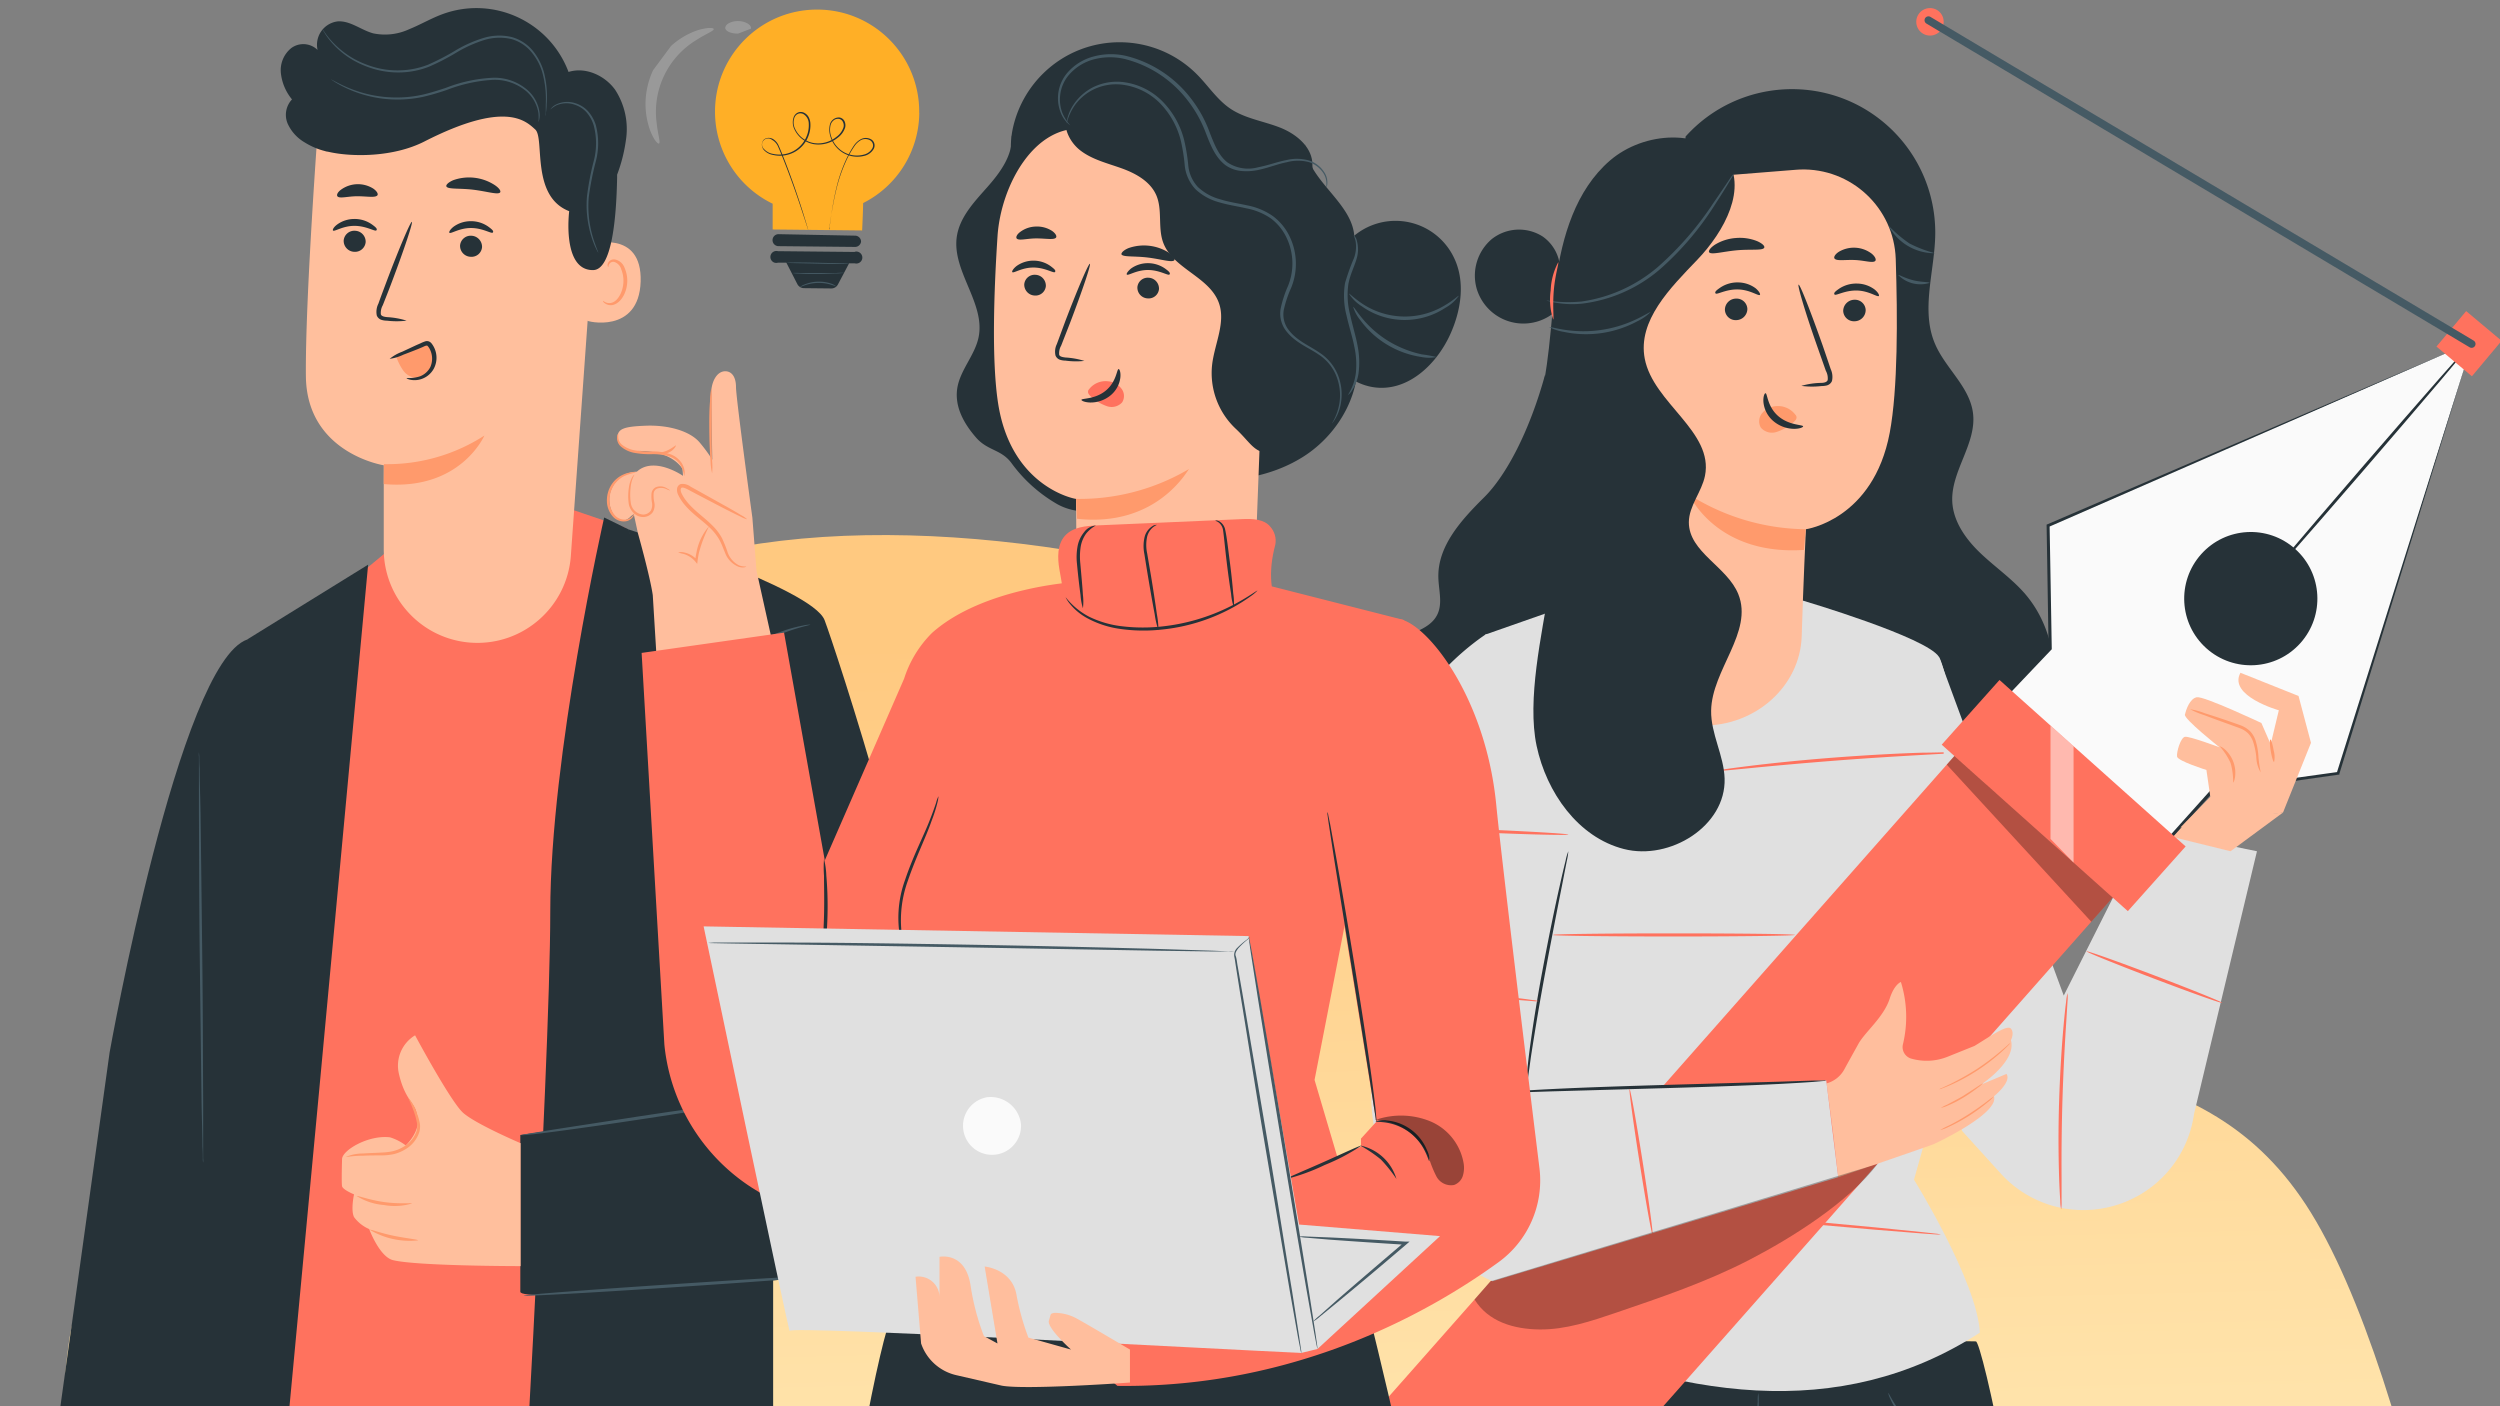 <svg width="320" height="180" fill="none" xmlns="http://www.w3.org/2000/svg"><rect width="100%" height="100%" fill="#808080" stroke="none"/><g clip-path="url(#a)"><path fill-rule="evenodd" clip-rule="evenodd" d="M320.685 240.417c-3.89 23.6-8.24 34.363-26.288 52.436-18.267 18.298-56.083 26.072-90.977 20.09-33.934-5.817-53.079-36.066-84.269-50.129-27.7-12.488-64.641-8.844-86.366-26.8-21.938-18.133-26.961-43.437-23.941-64.37 2.787-19.308 27.873-28.989 39.76-45.194 12.53-17.085 8.562-42.985 31.862-52.455 23.597-9.594 58.268-5.625 87.28 4.023 26.987 8.97 39.426 32.416 63.359 46.053 26.964 15.367 49.766 8.314 64.071 30.165 14.006 21.398 25.329 82.313 21.856 103.381l3.653-17.2Z" fill="url(#b)"/><g clip-path="url(#c)"><path d="M92.56 181.372c0 3.951 2.3 79.668 2.3 79.668l-32.2-.169-5.627-33.647-1.488 33.647H24.602l3.359-83.104 64.6 3.605Z" fill="#455A64"/><path d="m25.689 206.136-33.208 5.697 12.206-9.926 9.342-67.185s8.886-49.864 17.633-52.871l-.682 77.328c-11.845 5.653 2.015 57.866-5.291 46.957Z" fill="#263238"/><path d="M80.017 67.543 73.5 65.326 49.136 70.92l-2.163 1.795-12.895 119.459c5.535 5.715 23 6.851 32.913 5.163L80.017 67.543Z" fill="#FF725E"/><path d="m80.47 67.773-3.136-1.534s-6.9 30.41-6.9 50.501c0 20.092-4.34 92.909-4.34 92.909l32.868-.852v-80.481L80.47 67.773ZM34.078 210.822l-12.458-3.644 4.347-58.878-.82-42.684 6.517-23.781 15.456-9.559S34.93 203.734 34.079 210.822Z" fill="#263238"/><path d="M60.053 82.242c-6.21-.553-10.956-5.77-10.933-12.006V59.557s-9.867-1.534-9.966-11.407c-.1-9.873 1.594-32.52 1.594-32.52a34.25 34.25 0 0 1 34.432 4.327l1.464 1.128L73.07 71.14c-.475 6.613-6.218 11.591-12.826 11.116-.062 0-.13-.008-.192-.016Z" fill="#FFBF9D"/><path d="M49.143 59.411A22.921 22.921 0 0 0 62 55.752s-3.066 7.096-12.88 6.206l.023-2.547Z" fill="#FF9A6C"/><path d="M75.448 31.303c.168-.069 6.77-2.002 6.555 4.741-.215 6.744-6.939 5.14-6.946 4.949-.008-.192.39-9.69.39-9.69Z" fill="#FFBF9D"/><path d="M77.18 38.499s.116.084.307.184c.276.13.59.146.882.046.72-.238 1.357-1.35 1.426-2.562a3.892 3.892 0 0 0-.276-1.696 1.358 1.358 0 0 0-.851-.928.584.584 0 0 0-.705.3c-.1.183-.062.321-.092.33-.031.007-.146-.116-.085-.392a.752.752 0 0 1 .284-.414.854.854 0 0 1 .652-.154c.56.115 1.027.514 1.219 1.059.26.598.383 1.243.345 1.895-.085 1.358-.82 2.608-1.81 2.861a1.263 1.263 0 0 1-1.065-.215c-.23-.145-.23-.299-.23-.314Z" fill="#FF9A6C"/><path d="M43.991 30.812a1.403 1.403 0 0 0 1.357 1.42 1.367 1.367 0 0 0 1.457-1.251v-.023a1.403 1.403 0 0 0-1.357-1.42 1.367 1.367 0 0 0-1.457 1.251v.023Z" fill="#263238"/><path d="M42.627 29.508c.176.184 1.242-.606 2.76-.598 1.518.007 2.622.767 2.79.575.17-.192-.1-.414-.582-.767a3.842 3.842 0 0 0-2.239-.69c-.79 0-1.556.245-2.193.705-.483.36-.62.69-.536.775ZM58.888 31.449a1.403 1.403 0 0 0 1.357 1.42 1.35 1.35 0 0 0 1.457-1.236v-.03a1.42 1.42 0 0 0-1.358-1.428 1.367 1.367 0 0 0-1.456 1.25v.024ZM57.523 29.792c.177.184 1.242-.606 2.76-.606 1.518 0 2.623.767 2.791.583.169-.184-.1-.414-.582-.767a3.841 3.841 0 0 0-2.24-.69c-.789 0-1.556.245-2.192.705-.46.361-.62.69-.537.775ZM52.027 41.038a9.938 9.938 0 0 0-2.461-.444c-.391-.039-.767-.116-.82-.384-.031-.399.053-.798.252-1.143.368-.936.767-1.926 1.15-2.954 1.587-4.196 2.737-7.671 2.569-7.71-.169-.038-1.595 3.292-3.182 7.488-.383 1.036-.767 2.025-1.096 2.969a2.314 2.314 0 0 0-.207 1.534.966.966 0 0 0 .636.56c.215.062.437.092.66.092.827.1 1.67.1 2.499 0v-.008ZM57.132 23.847c.146.414 1.664.222 3.443.437 1.778.215 3.212.698 3.45.33.107-.184-.146-.568-.767-.967a6.027 6.027 0 0 0-5.244-.583c-.62.269-.943.591-.882.783ZM43.186 25.12c.26.345 1.311 0 2.56 0 1.25 0 2.3.23 2.57-.13.107-.17-.062-.514-.53-.844a3.69 3.69 0 0 0-4.132.13c-.445.322-.59.675-.468.844Z" fill="#263238"/><path d="M35.957 9.402a3.632 3.632 0 0 1 1.342-3.26 2.604 2.604 0 0 1 3.35.252 3.014 3.014 0 0 1 2.277-3.605c.1-.023.207-.039.307-.054 1.61-.1 2.982 1.112 4.539 1.534a7.36 7.36 0 0 0 4.6-.529c1.464-.59 2.829-1.404 4.3-1.94 6.487-2.364 13.67.943 16.1 7.41 2.155-.675 4.6.422 5.942 2.247a9.193 9.193 0 0 1 1.404 6.475c-.207 1.511-.583 3-1.127 4.427v.375c-.1 5.432-.713 11.8-3.067 11.837-4.033.062-3.067-7.54-3.067-7.54-4.953-1.91-3.105-9.329-4.347-10.457-1.242-1.127-3.833-3.743-14.183 1.535-4.025 2.055-9.377 1.994-12.267 1.327l-.26-.046h-.062l-.084-.039a9.061 9.061 0 0 1-2.66-1.127 5.295 5.295 0 0 1-2.186-2.432 2.881 2.881 0 0 1 .568-3.069 6.337 6.337 0 0 1-1.419-3.321Z" fill="#263238"/><path d="M50.738 45.703a7.31 7.31 0 0 0 .874 1.726 2.3 2.3 0 0 0 1.633.944c.705 0 1.357-.361 1.733-.952a3.25 3.25 0 0 0 .483-1.971c0-.63-.315-1.373-.928-1.442a1.558 1.558 0 0 0-.767.168l-3.258 1.32" fill="#FF9A6C"/><path d="M52.034 48.38c.59.038 1.18-.03 1.74-.215a2.485 2.485 0 0 0 1.311-1.189 2.647 2.647 0 0 0 0-2.133 2.158 2.158 0 0 0-.283-.483c-.13-.138-.1-.13-.246-.115-.145.015-.345.138-.52.207l-.53.223c-.698.276-1.326.521-1.863.72a5.99 5.99 0 0 1-1.77.538 5.673 5.673 0 0 1 1.61-.913l1.808-.844.53-.23c.191-.1.39-.176.59-.246a.744.744 0 0 1 .483 0 .86.86 0 0 1 .36.277c.713.928.82 2.186.268 3.222a2.83 2.83 0 0 1-1.656 1.342 2.718 2.718 0 0 1-1.403.054c-.29-.07-.437-.184-.429-.215Z" fill="#263238"/><path d="M68.916 15.661a6.23 6.23 0 0 0 0-1.196 4.664 4.664 0 0 0-1.533-2.77 6.28 6.28 0 0 0-4.44-1.465c-1.977.13-3.917.568-5.765 1.289-.981.337-1.978.629-2.982.867a15.494 15.494 0 0 1-10.81-1.58 9.73 9.73 0 0 1-.767-.469 1.22 1.22 0 0 1-.253-.191s.376.214 1.066.56c.981.498 2.009.897 3.067 1.196 1.556.43 3.174.622 4.791.568.95-.03 1.902-.153 2.83-.36.973-.223 1.954-.538 2.959-.867a18.945 18.945 0 0 1 5.857-1.282 6.397 6.397 0 0 1 4.6 1.58 4.638 4.638 0 0 1 1.533 2.916c.046.406-.007.82-.153 1.204ZM76.582 32.34a.948.948 0 0 1-.13-.208 8.292 8.292 0 0 1-.307-.63c-.337-.79-.59-1.61-.766-2.454a13.424 13.424 0 0 1-.253-3.836c.184-1.55.475-3.091.874-4.602a8.909 8.909 0 0 0 0-4.534 4.498 4.498 0 0 0-.943-1.719 3.438 3.438 0 0 0-1.419-.928 3.212 3.212 0 0 0-2.43.061c-.276.146-.529.33-.767.53.177-.269.422-.484.706-.63a3.285 3.285 0 0 1 2.553-.16 3.632 3.632 0 0 1 1.533.966c.468.522.82 1.136 1.027 1.803a9.104 9.104 0 0 1 0 4.672 38.169 38.169 0 0 0-.897 4.549 13.684 13.684 0 0 0 .192 3.751c.153.837.391 1.657.69 2.448.215.606.36.905.337.92Z" fill="#455A64"/><path d="M69.86 14.863a1.74 1.74 0 0 1 0-.399v-1.127a12.968 12.968 0 0 0-.453-4.097 7.163 7.163 0 0 0-1.319-2.493 5.081 5.081 0 0 0-2.645-1.75 6.716 6.716 0 0 0-3.527.147 16.614 16.614 0 0 0-3.526 1.603 29.053 29.053 0 0 1-3.504 1.803c-1.15.445-2.369.69-3.603.72-1.12.032-2.231-.106-3.305-.406a12.532 12.532 0 0 1-2.675-1.104 10.882 10.882 0 0 1-3.174-2.708 7.235 7.235 0 0 1-.644-.936 1.89 1.89 0 0 1-.192-.345c.092.092.169.199.238.314.207.315.437.614.682.898a11.476 11.476 0 0 0 3.19 2.6c.835.445 1.724.798 2.637 1.051 1.058.284 2.146.407 3.235.368a10.582 10.582 0 0 0 3.511-.72 30.702 30.702 0 0 0 3.458-1.788 16.292 16.292 0 0 1 3.596-1.619 6.865 6.865 0 0 1 3.672-.13 5.346 5.346 0 0 1 2.768 1.849 7.67 7.67 0 0 1 1.326 2.585 12.51 12.51 0 0 1 .368 4.165c0 .491-.069.867-.092 1.128.015.13 0 .261-.023.391Z" fill="#455A64"/><path d="M80.47 67.773s23.544 7.526 25.077 11.607c1.173 3.069 13.532 40.168 16.193 64.356 1.027 9.75-6.042 18.496-15.786 19.524-.108.007-.207.023-.315.03-15.923 1.466-39.038 3.368-39.038 2.056v-20.06l29.984-4.381-11.094-32.626-5.021-40.506Z" fill="#263238"/><path d="M50.293 161.296c3.067.767 16.345.767 16.345.767v-15.734s-5.78-2.462-7.375-3.905c-1.594-1.442-6.133-9.903-6.133-9.903a4.53 4.53 0 0 0-2.086 4.848c.767 3.46 2.178 3.882 2.3 5.255 0 0 .123.36.123.376.314 1.918-1.533 3.613-1.533 3.613a6.469 6.469 0 0 0-2.017-1.036c-2.79-.33-6.133 1.673-6.133 2.793 0 0-.092 3.015 0 3.467.092.453 1.533 1.043 1.533 1.043s-.444 2.01 0 2.908a4.746 4.746 0 0 0 1.94 1.534s1.303 3.529 3.036 3.974Z" fill="#FFBF9D"/><path d="M53.513 158.765a9.904 9.904 0 0 1-6.179-1.35c.046-.108 1.365.421 3.067.767 1.702.345 3.112.468 3.112.583ZM52.732 154.046a7.742 7.742 0 0 1-3.627.192 7.615 7.615 0 0 1-3.442-1.143c.046-.108 1.533.491 3.496.767s3.558.084 3.573.184ZM52.272 140.514a5.777 5.777 0 0 1 1.066 1.925c.145.353.26.721.345 1.09.115.437.115.905 0 1.342a4.008 4.008 0 0 1-1.902 2.301 5.01 5.01 0 0 1-1.464.576 8.31 8.31 0 0 1-1.441.146c-.905 0-1.718 0-2.392.038-1.357 0-2.17.199-2.193.146a5.446 5.446 0 0 1 2.177-.43c.683-.054 1.534-.069 2.392-.123a8.24 8.24 0 0 0 1.373-.161 4.748 4.748 0 0 0 1.35-.537 3.724 3.724 0 0 0 1.747-2.086c.1-.384.1-.798 0-1.182a8.158 8.158 0 0 0-.276-1.051c-.406-1.227-.836-1.964-.782-1.994Z" fill="#FF9A6C"/><path d="M96.953 140.813c-.383.116-.782.2-1.18.254l-3.236.552a809.218 809.218 0 0 1-10.733 1.688 595.906 595.906 0 0 1-10.734 1.534c-2.752.361-4.462.545-4.462.437l1.181-.199 3.243-.522 10.734-1.657c4.185-.629 7.973-1.189 10.733-1.534l3.25-.43a6.402 6.402 0 0 1 1.204-.123Z" fill="#455A64"/><path d="M109.672 137.837c-.782.061-1.579.061-2.361 0a228.166 228.166 0 0 1-5.681-.33 11.091 11.091 0 0 0-3.067.038 3.08 3.08 0 0 0-1.993 1.266 2.174 2.174 0 0 0-.284 1.573c.092.376.238.56.207.583-.03.023-.207-.138-.352-.545a2.235 2.235 0 0 1 .184-1.757 3.31 3.31 0 0 1 2.154-1.48 10.757 10.757 0 0 1 3.174-.077c2.223.153 4.224.314 5.673.445.79.031 1.572.123 2.346.284Z" fill="#455A64"/><path d="M104.781 143.337a23.325 23.325 0 0 1-4.27-1.051 24.227 24.227 0 0 1-4.155-1.442 24.84 24.84 0 0 1 4.27 1.058c1.426.361 2.813.837 4.155 1.435ZM86.166 104.082c.1 0 2.514 7.595 5.366 17.038 2.853 9.444 5.122 17.123 5.014 17.154-.107.03-2.522-7.595-5.366-17.039-2.845-9.443-5.122-17.115-5.014-17.153ZM103.723 79.948c0 .077-1.38.284-3.473 1.097a20.701 20.701 0 0 0-11.968 12.052c-.766 2.102-.989 3.498-1.065 3.483 0-.33.038-.652.115-.974.16-.883.39-1.757.69-2.601a19.813 19.813 0 0 1 12.159-12.228c.844-.3 1.71-.537 2.592-.706.314-.077.628-.115.95-.123ZM25.462 96.311c.023.177.038.361.046.537 0 .392 0 .898.046 1.535 0 1.373.069 3.283.115 5.623.06 4.795.138 11.338.222 18.565.084 7.226.084 13.808.115 18.557v7.157c.023.177.023.353 0 .53a2.072 2.072 0 0 1-.046-.53c0-.391 0-.897-.046-1.534 0-1.381-.07-3.291-.115-5.631-.061-4.787-.138-11.33-.23-18.557-.092-7.226-.077-13.77-.107-18.565v-7.157a2.039 2.039 0 0 1 0-.53ZM105.678 163.29c0 .108-8.64.767-19.312 1.473-10.672.706-19.32 1.189-19.328 1.074-.008-.115 8.633-.767 19.305-1.473 10.672-.705 19.328-1.212 19.335-1.074Z" fill="#455A64"/><path d="M252.904 171.697c.767-.161 7.023 28.507 6.202 39.654-.82 11.146-6.202 49.902-6.202 49.902h-25.791l-4.654-54.843.882 54.843H188.68s-8.027-37.689-6.593-49.097c1.433-11.407 9.054-41.426 9.054-41.426l61.763.967Z" fill="#263238"/><path d="M225.059 178.303c.053.353.069.713.053 1.066v2.923c-.053 2.47-.214 5.876-.529 9.628-.314 3.751-.766 7.134-1.096 9.573a83.32 83.32 0 0 1-.46 2.885 6.306 6.306 0 0 1-.23 1.051 5.01 5.01 0 0 1 .077-1.074c.084-.767.199-1.734.337-2.9.284-2.447.659-5.83.974-9.574.314-3.743.521-7.142.644-9.597.069-1.174.115-2.155.161-2.915-.016-.36.007-.713.069-1.066ZM256.745 185.429a2.103 2.103 0 0 1-.675.253c-.636.184-1.28.3-1.939.361a12.188 12.188 0 0 1-11.263-5.37 10.537 10.537 0 0 1-.943-1.695 2.242 2.242 0 0 1-.23-.691c.069 0 .445.928 1.411 2.248a12.637 12.637 0 0 0 11.009 5.224c1.61-.084 2.615-.407 2.63-.33Z" fill="#455A64"/><path d="M197.772 47.957c-1.955 7.12-4.914 12.834-7.797 15.696-2.883 2.861-5.973 6.214-5.865 10.28.038 1.595.567 3.29-.131 4.725-.904 1.864-3.312 2.302-5.121 3.284a8.6 8.6 0 0 0-4.056 7.748 12.43 12.43 0 0 0 3.834 8.139c2.246 2.263 5.803 3.836 8.594 2.301 1.679-.935 2.637-2.754 3.488-4.48a324.704 324.704 0 0 0 11.93-27.402M215.758 17.471c6.785-7.526 18.377-8.124 25.898-1.335a18.381 18.381 0 0 1 6.057 13.809c-.054 4.764-1.917 9.766 0 14.138 1.326 3.069 4.408 5.44 4.83 8.792.498 3.882-2.821 7.403-2.653 11.307.115 2.555 1.718 4.81 3.558 6.575 1.84 1.764 3.979 3.237 5.665 5.147 4.685 5.332 4.984 13.755 1.442 19.9-3.542 6.145-10.389 10.011-17.434 10.847-7.046.837-14.23-1.104-20.494-4.464-4.063-2.202-7.881-5.117-10.296-9.06-2.415-3.943-3.243-9.053-1.334-13.264" fill="#263238"/><path d="M230.747 76.871s15.901 4.703 17.45 7.22c1.548 2.515 6.547 32.073 6.547 32.073L244.992 151s8.073 13.003 8.433 19.578c-18.047 11.653-38.41 8.392-59.731-.944l-1.533-34.038-2.024-54.375 13.125-4.603 27.485.253Z" fill="#E0E0E0"/><path d="M248.425 158.011a3.534 3.534 0 0 1-.582 0l-1.672-.115-6.133-.491-20.232-1.764-20.233-1.887-6.133-.614-1.664-.192a3.717 3.717 0 0 1-.575-.092c.192-.015.391-.015.583 0l1.671.108 6.134.491 20.24 1.772 20.232 1.879 6.133.622 1.664.184a4.6 4.6 0 0 1 .567.099ZM229.765 119.67c0 .108-6.984.2-15.602.2-8.617 0-15.601-.092-15.601-.2 0-.107 6.984-.199 15.601-.199 8.618 0 15.602.084 15.602.199ZM250.764 96.31c-.406.078-.82.116-1.234.124l-3.381.191c-2.86.162-6.801.392-11.148.73-4.347.337-8.28.697-11.124.981l-3.373.322a6.74 6.74 0 0 1-1.242.07 7.318 7.318 0 0 1 1.226-.223c.767-.123 1.94-.276 3.358-.453 2.837-.353 6.77-.767 11.125-1.097 4.354-.33 8.303-.53 11.163-.614 1.433 0 2.591-.06 3.388-.06a7.472 7.472 0 0 1 1.242.03Z" fill="#FF725E"/><path d="m248.196 84.113 15.962 43.321 10.734-21.342 13.999 2.869-8.058 33.639a14.266 14.266 0 0 1-11.308 11.998 14.248 14.248 0 0 1-13.409-4.365l-4.991-5.5-2.929-60.62Z" fill="#E0E0E0"/><path d="M263.828 154.805a5.245 5.245 0 0 1-.115-1.089 84.148 84.148 0 0 1-.145-2.969 152.74 152.74 0 0 1 0-9.812c.122-3.835.352-7.295.582-9.788.115-1.251.223-2.264.315-2.962.03-.36.084-.721.176-1.074.038.361.038.729 0 1.09-.046.767-.107 1.772-.184 2.961a290.797 290.797 0 0 0-.468 9.789 273.716 273.716 0 0 0-.107 9.788v2.977c.015.36 0 .729-.054 1.089ZM284.452 128.369c-.038.107-3.964-1.289-8.763-3.115-4.8-1.825-8.664-3.39-8.625-3.49.038-.1 3.963 1.289 8.763 3.114 4.799 1.826 8.663 3.391 8.625 3.491Z" fill="#FF725E"/><path d="m292.226 104.005-6.717 4.956-7.459-1.834 1.794-1.979 12.382-1.143Z" fill="#FFBE9D"/><path d="m316.507 43.715-54.341 23.559.268 15.757-6.149 6.444 20.762 18.565 6.064-6.789 16.154-2.264 17.242-55.272Z" fill="#FAFAFA"/><path d="M316.507 43.715c-.476 1.534-7.031 22.792-17.066 55.326v.115h-.115l-16.154 2.302.115-.062-6.095 6.774-.131.154-.145-.138-10.603-9.475-10.159-9.09-.153-.138.138-.146 6.133-6.444-.053.138c-.085-5.455-.169-10.74-.253-15.757v-.123l.115-.046 54.433-23.39-54.272 23.728.107-.177c.092 5.04.184 10.31.276 15.757v.085l-.054.053-6.133 6.452v-.284l10.166 9.083 10.588 9.482h-.284l6.072-6.782.046-.053h.069l16.162-2.248-.154.123a80818.176 80818.176 0 0 1 17.404-55.22Z" fill="#263238"/><path d="M294.457 82.31c-3.135 3.513-8.525 3.813-12.037.675-3.511-3.138-3.81-8.53-.674-12.044 3.136-3.514 8.525-3.813 12.037-.675 3.511 3.137 3.81 8.53.674 12.044Z" fill="#263238"/><path d="M316.507 43.715c.084.07-6.21 7.495-14.053 16.586-7.844 9.09-14.268 16.394-14.353 16.325-.084-.07 6.21-7.495 14.054-16.586 7.843-9.09 14.267-16.394 14.352-16.325Z" fill="#263238"/><path d="M149.158 231.58c-5.574-4.978-6.08-13.532-1.127-19.132L250.159 96.77l20.255 18.12-102.09 115.563c-4.983 5.6-13.562 6.106-19.166 1.127ZM255.937 87.036l-7.398 8.282 23.825 21.308 7.398-8.282-23.825-21.308ZM315.668 39.82l-3.801 4.54 4.537 3.803 3.801-4.54-4.537-3.803ZM248.39 3.922a1.76 1.76 0 0 1-2.477.222 1.763 1.763 0 0 1-.222-2.477 1.76 1.76 0 0 1 2.476-.223 1.76 1.76 0 0 1 .215 2.47l.008.008Z" fill="#FF725E"/><path d="m246.84 2.59 69.528 41.434" stroke="#455A64" stroke-linecap="round"/><path opacity=".3" d="m250.159 96.77 20.256 18.12-2.73 3.092-18.499-20.107.973-1.105Z" fill="#000"/><path opacity=".5" d="M262.464 92.88v14.5l2.952 3.03V95.512l-2.952-2.631Z" fill="#fff"/><path d="m286.775 86.115 7.437 2.97 1.594 5.998-3.58 8.922-13.141 1.918 3.834-3.936-.499-3.429s-3.664-1.15-3.756-1.71c-.092-.56.452-2.448 1.019-2.54.568-.092 4.409 1.343 4.409 1.343s-4.554-3.606-4.424-4.181c.13-.576.613-2.064 1.533-2.225.92-.16 8.257 3.299 8.257 3.299l1.189 2.723 1.042-4.35s-6.524-1.833-4.914-4.802Z" fill="#FFBE9D"/><path d="M285.84 100.169c.046 0 .184-.253.253-.767.077-.637 0-1.281-.222-1.88a4.121 4.121 0 0 0-1.051-1.572c-.368-.322-.651-.437-.674-.399a8.662 8.662 0 0 1 1.364 2.102c.238.82.345 1.665.33 2.516ZM289.374 98.873a16.755 16.755 0 0 1-.291-1.949 8.65 8.65 0 0 0-.376-2.163 3.199 3.199 0 0 0-.682-1.15 3.572 3.572 0 0 0-1.219-.768 111.731 111.731 0 0 0-4.554-1.534 9.352 9.352 0 0 0-1.917-.53c.583.315 1.196.568 1.832.767 1.143.445 2.753 1.013 4.493 1.65.406.146.774.368 1.089.667.276.292.49.637.628 1.013.223.675.368 1.365.43 2.071.023.683.222 1.343.567 1.926ZM291.084 97.53c.1-.49.084-.997-.054-1.472-.13-.768-.322-1.42-.421-1.404-.1.015-.085.675.046 1.472.13.798.337 1.458.429 1.404Z" fill="#FF9A6C"/><path d="M235.294 150.686s11.922-4.097 12.205-4.227c.284-.13 8.434-3.928 7.728-6.137 0 0 2.3-1.834 1.603-2.862l-3.266 1.374s4.6-3 3.833-5.693c0 0 .483-.913 0-1.48-.483-.568-2.883 1.143-4.661 2.217l-3.435 1.381a7.187 7.187 0 0 1-4.707.23 1.536 1.536 0 0 1-1.035-1.749 15.028 15.028 0 0 0-.246-8.048s-.851.3-1.433 2.141c-.767 2.355-3.067 4.173-3.972 5.723-.49.889-1.28 2.301-1.855 3.36a3.675 3.675 0 0 1-2.254 1.756l.82 6.214.675 5.8Z" fill="#FFBE9D"/><path d="M248.22 139.432a1.56 1.56 0 0 0 .414-.13c.26-.093.636-.246 1.088-.445a24.8 24.8 0 0 0 3.404-1.857 25.432 25.432 0 0 0 3.067-2.355c.368-.338.659-.614.851-.813.107-.1.199-.215.284-.33a1.648 1.648 0 0 0-.338.268l-.889.768a32.1 32.1 0 0 1-3.067 2.301 35.384 35.384 0 0 1-3.358 1.895l-1.058.499a1.499 1.499 0 0 0-.398.199ZM248.426 141.81c.306-.062.598-.161.881-.292.69-.284 1.35-.629 1.986-1.012a20.068 20.068 0 0 0 1.832-1.258c.261-.177.499-.376.706-.606 0-.047-1.166.767-2.645 1.695-.767.445-1.426.767-1.94 1.051-.284.115-.56.261-.82.422ZM248.327 144.664a6.65 6.65 0 0 0 1.12-.43 22.645 22.645 0 0 0 4.891-3.076c.322-.238.621-.514.889-.813a8.63 8.63 0 0 0-.973.698 35.196 35.196 0 0 1-2.369 1.642c-.805.513-1.641.989-2.5 1.419a7.687 7.687 0 0 0-1.058.56Z" fill="#FF9A6C"/><path d="m235.292 150.685-44.252 13.318a26.433 26.433 0 0 1-15.418-26.421c1.396-15.649 3.236-36.232 3.78-41.425.905-8.615 10.779-14.96 10.779-14.96 13.571.882 10.565 27.74 10.565 27.74l-5.466 30.893 38.479-1.534 1.533 12.389Z" fill="#E0E0E0"/><path d="M195.28 139.854c-.015-.414 0-.829.054-1.235.053-.767.184-1.934.345-3.353.345-2.815.943-6.697 1.74-10.962.797-4.266 1.587-8.109 2.216-10.878.306-1.389.575-2.509.766-3.276a6.45 6.45 0 0 1 .345-1.189c-.03.414-.099.821-.191 1.22-.169.851-.384 1.964-.644 3.298a897.622 897.622 0 0 0-2.101 10.894 337.895 337.895 0 0 0-1.855 10.932 375.732 375.732 0 0 1-.468 3.329c-.031.414-.1.821-.207 1.22Z" fill="#263238"/><path d="M233.759 138.311a1.522 1.522 0 0 1-.414.062l-1.203.107c-1.051.077-2.561.169-4.432.268-3.741.192-8.916.369-14.628.537l-14.628.415-4.431.145h-1.204a1.246 1.246 0 0 1-.422 0 1.56 1.56 0 0 1 .414-.061l1.204-.107c1.05-.077 2.561-.177 4.431-.269 3.742-.192 8.917-.368 14.629-.537l14.62-.414 4.439-.146h1.204c.138-.023.283-.023.421 0Z" fill="#263238"/><path d="M196.96 128.139a2.84 2.84 0 0 1-.813 0l-2.208-.168a216.534 216.534 0 0 0-7.276-.438 204.754 204.754 0 0 0-7.283-.168h-2.208a3.23 3.23 0 0 1-.813-.054c.253-.069.506-.1.767-.1a45.97 45.97 0 0 1 2.216-.107 99.125 99.125 0 0 1 7.306.054c2.852.122 5.42.337 7.283.56a54.61 54.61 0 0 1 2.193.283c.284.016.56.062.836.138ZM200.747 106.828c0 .107-5.021 0-11.201-.276-6.179-.276-11.185-.553-11.178-.668.008-.115 5.014 0 11.194.269 6.179.268 11.185.56 11.185.675ZM179.771 153.8c.108-.253.253-.491.422-.706.299-.445.767-1.066 1.334-1.818a45.866 45.866 0 0 1 5.06-5.439 45.477 45.477 0 0 1 5.881-4.542 21.522 21.522 0 0 1 1.924-1.158c.238-.154.498-.276.767-.361 0 .054-.966.668-2.515 1.757a55.756 55.756 0 0 0-10.872 9.927c-1.242 1.442-1.947 2.378-2.001 2.34ZM211.519 158.012c-.108 0-.851-4.135-1.664-9.283-.813-5.147-1.38-9.336-1.273-9.351.108-.015.859 4.143 1.672 9.29.812 5.148 1.38 9.329 1.265 9.344Z" fill="#FF725E"/><path d="m190.773 164.003 49.557-15.021c-3.71 4.895-10.948 9.452-16.406 12.275-5.459 2.823-11.293 4.802-17.105 6.781-3.158 1.074-6.394 2.164-9.729 2.133-3.335-.031-6.593-.99-8.349-3.836l2.032-2.332Z" fill="#000" opacity=".3"/><path d="M199.313 36.527a5.24 5.24 0 0 0-1.825-6.237 5.62 5.62 0 0 0-6.562.33 6.135 6.135 0 0 0-1.902 6.36 6.234 6.234 0 0 0 7.782 4.166 6.24 6.24 0 0 0 4.362-5.04" fill="#263238"/><path d="M206.72 23.578v3.62l-.767 54.245c-.092 6.299 5.252 11.392 11.991 11.43 6.8.047 12.474-5.07 12.673-11.43.199-6.674.537-13.7.537-13.7s8.632-1.19 10.733-12.36c1.043-5.553 1.012-14.713.767-22.247-.222-6.543-5.712-11.66-12.244-11.438-.169 0-.337.016-.514.031l-23.176 1.849Z" fill="#FFBE9D"/><path d="M238.805 39.71a1.436 1.436 0 0 1-1.426 1.412 1.38 1.38 0 0 1-1.449-1.312v-.03a1.456 1.456 0 0 1 1.426-1.412 1.373 1.373 0 0 1 1.449 1.296v.046ZM240.491 37.885c-.184.184-1.258-.66-2.799-.698-1.541-.039-2.706.705-2.867.514-.161-.192.107-.422.613-.767a3.945 3.945 0 0 1 2.3-.637c.805.015 1.58.284 2.224.767.467.391.613.736.529.82ZM223.663 39.557a1.447 1.447 0 0 1-1.426 1.42 1.38 1.38 0 0 1-1.449-1.312v-.031a1.435 1.435 0 0 1 1.426-1.412 1.38 1.38 0 0 1 1.449 1.312v.023ZM225.265 37.747c-.184.176-1.249-.66-2.798-.698-1.549-.039-2.699.706-2.867.514-.169-.192.115-.422.621-.767a3.947 3.947 0 0 1 2.3-.645 3.817 3.817 0 0 1 2.223.767c.46.407.613.752.521.829ZM230.571 49.392a9.717 9.717 0 0 1 2.523-.383c.398 0 .766-.1.851-.368a1.989 1.989 0 0 0-.238-1.182l-1.081-3.068c-1.533-4.335-2.584-7.894-2.407-7.956.176-.061 1.533 3.407 3.066 7.74a398.37 398.37 0 0 1 1.043 3.07 2.35 2.35 0 0 1 .161 1.534 1 1 0 0 1-.667.56 2.845 2.845 0 0 1-.675.076c-.858.1-1.725.093-2.576-.023Z" fill="#263238"/><path d="M231.13 67.742a28.428 28.428 0 0 1-14.904-4.419s3.427 7.81 14.681 7.066l.223-2.647ZM229.811 53.09a2.786 2.786 0 0 0-2.469-1.105 2.56 2.56 0 0 0-1.786.898 1.624 1.624 0 0 0-.176 1.841 1.875 1.875 0 0 0 2.016.568 5.854 5.854 0 0 0 2.009-1.128c.176-.123.337-.269.46-.445a.498.498 0 0 0 0-.575" fill="#FF9A6C"/><path d="M225.985 50.335c.253 0 .207 1.673 1.61 2.908 1.403 1.235 3.197 1.097 3.205 1.335 0 .1-.407.314-1.166.314a4.188 4.188 0 0 1-2.675-1.02 3.633 3.633 0 0 1-1.242-2.432c-.046-.706.153-1.12.268-1.105ZM225.825 31.694c-.161.414-1.702.176-3.527.345-1.825.169-3.304.621-3.534.238-.1-.184.168-.575.766-.967a5.902 5.902 0 0 1 2.645-.843 5.957 5.957 0 0 1 2.737.398c.667.292.997.63.913.829ZM240.046 33.382c-.283.345-1.341-.046-2.622-.1-1.28-.054-2.376.169-2.614-.207-.107-.177.077-.53.56-.844a3.777 3.777 0 0 1 4.216.245c.445.376.583.745.46.906Z" fill="#263238"/><path d="M220.826 20.018c2.998 3.99-.122 9.636-3.572 13.233-3.45 3.598-7.667 7.78-6.724 12.674 1.096 5.684 8.855 9.32 7.705 14.99-.422 2.063-2.055 3.835-2.062 5.937 0 3.836 4.914 5.662 6.332 9.206 1.948 4.848-3.396 9.681-3.48 14.906-.046 2.96 1.633 5.73 1.725 8.691.184 6.068-6.992 10.518-12.88 9.022-5.888-1.496-9.913-7.257-11.179-13.187-1.265-5.93.667-14.284 1.618-20.283l-10.197 2.37c-1.901-1.818.698-3.744 1.127-6.329 1.074-6.498 5.367-11.998 7.368-18.258 1.771-5.47 1.786-11.33 2.561-17.03.774-5.7 2.538-11.638 6.9-15.405 4.362-3.766 11.883-4.22 15.402.33" fill="#263238"/><path d="M197.963 38.453c1.488.237 2.998.283 4.493.138a19.152 19.152 0 0 0 9.752-4.42 40.929 40.929 0 0 0 7.122-8.215 293.13 293.13 0 0 0 1.871-2.747c.215-.345.452-.675.721-.982a6.294 6.294 0 0 1-.591 1.067 74.956 74.956 0 0 1-1.763 2.815 37.875 37.875 0 0 1-7.107 8.37 18.762 18.762 0 0 1-9.967 4.388 12.204 12.204 0 0 1-3.342-.115 8.573 8.573 0 0 1-.882-.192c-.207-.046-.314-.092-.307-.107ZM211.258 39.956a5.934 5.934 0 0 1-1.633 1.143 13.976 13.976 0 0 1-4.6 1.534c-1.603.23-3.236.184-4.823-.146a6.105 6.105 0 0 1-1.893-.621c0-.07.766.161 1.947.345 3.136.491 6.34.016 9.2-1.35 1.127-.537 1.756-.959 1.802-.905ZM247.705 32.415a6.67 6.67 0 0 1-5.987-3.552c.812.86 1.717 1.634 2.698 2.302 1.051.537 2.147.959 3.289 1.25ZM246.985 36.213a3.982 3.982 0 0 1-4.002-.998c.069-.092.859.407 1.955.668 1.097.26 2.032.191 2.047.33Z" fill="#455A64"/><path d="M198.808 40.892a8.232 8.232 0 0 1-.322-3.713 8.339 8.339 0 0 1 .966-3.606c.115.039-.399 1.619-.568 3.636-.168 2.018.039 3.667-.076 3.683Z" fill="#FF725E"/><path d="M114.044 168.971c-.767-.169-6.946 28.921-6.134 40.237.813 11.315 6.134 50.631 6.134 50.631h63.58s7.95-38.242 6.532-49.826c-1.419-11.584-8.97-42.039-8.97-42.039l-61.142.997Z" fill="#263238"/><path d="m105.918 113.974-9.086-40.927-.528-6.782s-2.078-15.19-2.094-16.67c0-1.718-.843-2.125-1.48-2.07-.98.076-1.663 1.296-1.701 2.769 0 .506.145 8.545.145 8.545a19.666 19.666 0 0 0-1.579-2.155c-1.204-1.488-4.002-2.302-6.9-2.194-2.898.107-3.65.406-3.657 1.534.023.43.23.82.575 1.074.53.437 1.204.66 1.894.63 4.6-.131 5.85 2.3 5.85 2.3l.069.883s-2.814-1.964-5.022-1.097c-.33.13-.629.322-.882.56a3.598 3.598 0 0 0-3.067 5.37c.261.56.836.913 1.457.882.307-.1.583-.269.805-.506.13-.116.26-.215.406-.307l.537 2.462s1.533 5.447 1.894 7.894l2.484 40.59c.337 5.554 5.106 9.788 10.664 9.459.054 0 .115 0 .169-.016 5.543-.429 9.691-5.278 9.254-10.824a10.894 10.894 0 0 0-.207-1.404Z" fill="#FFBE9D"/><path d="M95.506 72.502a2.073 2.073 0 0 1-2.17-1.104c-.468-.767-.667-1.619-1.073-2.386-1.22-2.302-4.125-3.39-5.23-5.754-.153-.33-.245-.767.047-1.005.291-.237.651-.053.943.108l7.613 4.112" fill="#FFBE9D"/><path d="M95.636 66.473a3.258 3.258 0 0 0-.767-.53 54.633 54.633 0 0 0-2.208-1.28l-3.304-1.842-.959-.53a1.695 1.695 0 0 0-1.25-.337.718.718 0 0 0-.49.652c-.015.238.03.476.13.698.184.384.407.752.668 1.09 1.057 1.35 2.422 2.186 3.411 3.168.475.445.89.967 1.212 1.534.299.53.483 1.097.705 1.596a3.077 3.077 0 0 0 1.778 1.864c.622.184.966 0 .951-.046a2.34 2.34 0 0 1-.89-.13 2.955 2.955 0 0 1-1.532-1.826 16.109 16.109 0 0 0-.667-1.65 6.615 6.615 0 0 0-1.258-1.656c-1.012-1.036-2.361-1.895-3.335-3.153a4.979 4.979 0 0 1-.606-.982c-.145-.323-.13-.66.062-.699.191-.038.552.123.874.3l.966.514 3.35 1.749c.959.49 1.74.882 2.3 1.143.269.153.56.276.859.353ZM87.57 60.957a3.551 3.551 0 0 0-.544-1.534 2.797 2.797 0 0 0-1.403-1.005 7.197 7.197 0 0 0-2.177-.284 10.993 10.993 0 0 1-2.3-.177 3.687 3.687 0 0 1-1.695-.82 1.426 1.426 0 0 1-.467-1.19c0-.168.061-.33.153-.468v.445c.008.392.192.768.498 1.013.468.36 1.02.606 1.603.706.736.115 1.472.16 2.216.138a6.85 6.85 0 0 1 2.261.33c.629.2 1.166.606 1.534 1.15.23.361.368.775.398 1.205-.023.33-.076.49-.076.49ZM91.052 49.727c.061.529.077 1.066.046 1.595v3.836c0 1.442 0 2.746.054 3.836.046.529.046 1.066 0 1.595a7.833 7.833 0 0 1-.207-1.58 60.127 60.127 0 0 1-.154-3.836c-.015-1.48 0-2.869.092-3.835 0-.545.054-1.082.169-1.611ZM85.77 62.783a2.025 2.025 0 0 1-.468-.177 1.536 1.536 0 0 0-1.235-.046.755.755 0 0 0-.406.675c-.016.345.015.698.084 1.036.1.43.038.882-.176 1.266a1.525 1.525 0 0 1-1.22.644c-.475 0-.927-.184-1.257-.53-.306-.298-.52-.69-.605-1.112-.1-.682-.1-1.373 0-2.056.053-.46.184-.912.39-1.327.162-.291.315-.406.323-.391.007.015-.092.153-.207.445-.161.422-.253.86-.284 1.304-.069.66-.053 1.32.054 1.972.153.76.797 1.327 1.572 1.38.383-.007.743-.199.966-.506.168-.322.222-.698.145-1.05a4.52 4.52 0 0 1-.053-1.113c.022-.36.245-.683.567-.836.46-.177.974-.13 1.388.138.29.153.437.268.421.284Z" fill="#FF9A6C"/><path d="M81.223 65.407s.061.169-.046.452a1.374 1.374 0 0 1-.92.837 1.86 1.86 0 0 1-1.764-.522 3.07 3.07 0 0 1-.812-2.11c0-.767.23-1.519.667-2.148.36-.506.85-.913 1.418-1.166a3.232 3.232 0 0 1 1.196-.299c.153-.023.307-.008.453.038a5.988 5.988 0 0 0-1.534.46c-.513.262-.95.653-1.28 1.128a3.523 3.523 0 0 0-.583 1.987 2.847 2.847 0 0 0 .698 1.903c.383.43.966.621 1.533.514.368-.092.683-.33.867-.668.076-.245.076-.406.107-.406ZM86.804 70.715c.253-.069.513-.069.766 0a2.98 2.98 0 0 1 1.68.99l-.269.084c.03-.36.092-.72.169-1.074a6.946 6.946 0 0 1 1.617-3.367 17.256 17.256 0 0 0-1.31 3.436c-.077.361-.13.714-.17 1.036l-.045.36-.223-.276a3.13 3.13 0 0 0-1.533-1.004 5.266 5.266 0 0 1-.682-.185ZM86.505 57.014c.077 0-.222.613-.928.92-.705.307-1.334.161-1.31.077.022-.084.574-.084 1.18-.368s.989-.63 1.058-.63Z" fill="#FF9A6C"/><path d="M178.804 79.215c3.328 0 11.324 9.459 12.719 23.827.637 6.582 3.933 33.532 5.528 46.489a12.926 12.926 0 0 1-5.259 12.044c-8.61 6.252-25.837 16.11-48.761 15.819l-13.907-11.653 45.08-18.972v-1.028l1.963-2.155-5.627-34.522s-5.229-29.85 8.264-29.85Z" fill="#FF725E"/><path d="M167.051 18.496c.169 4.672 6.387 7.495 6.31 12.167 0 2.01-1.28 3.836-1.533 5.8-.33 2.67 1.165 5.193 1.717 7.832 1.142 5.44-2.016 11.17-6.701 14.146-4.684 2.977-10.572 3.544-16.1 2.785M129.492 17.352c.184 2.51-1.472 4.741-3.135 6.621-1.664 1.88-3.527 3.836-3.887 6.329-.637 4.411 3.68 8.5 2.79 12.865-.483 2.34-2.392 4.22-2.737 6.582-.345 2.363.897 4.518 2.415 6.26 1.518 1.741 3.274 1.48 4.6 3.36a18.923 18.923 0 0 0 5.819 5.178c4.838 2.647 10.634-1.181 12.965-1.872" fill="#263238"/><path d="M167.987 21.18c.062-2.301-2.039-4.027-4.155-4.856-2.116-.828-4.462-1.15-6.348-2.416-1.671-1.128-2.791-2.877-4.201-4.312-5.413-5.515-14.268-5.592-19.773-.176a14.035 14.035 0 0 0-3.772 6.597c-.813 3.238-.261 7.066 2.3 9.206 2.96 2.501 7.345 1.941 11.132 1.166 3.788-.775 8.089-1.534 11.255.69 1.909 1.343 3.005 3.53 4.171 5.547 1.165 2.018 2.629 4.089 4.837 4.848 2.208.76 5.206-.552 5.29-2.884" fill="#263238"/><path d="M137.788 74.129c0-5.217-.062-10.303-.062-10.272 0 .03-8.28-1.396-9.966-12.213-.836-5.37-.552-14.192-.077-21.403.422-6.483 4.73-14.43 11.193-13.732l20.156 5.14a3.831 3.831 0 0 1 3.396 3.835l-1.847 48.975c-.23 6.214-5.398 11.093-11.615 10.97-6.172-.115-11.125-5.125-11.178-11.3Z" fill="#FFBE9D"/><path d="M131.103 36.424c0 .752.582 1.373 1.334 1.404a1.33 1.33 0 0 0 1.433-1.212v-.039c0-.751-.582-1.373-1.334-1.403a1.337 1.337 0 0 0-1.433 1.227v.023ZM129.577 34.835c.168.177 1.219-.598 2.714-.59 1.495.007 2.583.767 2.744.575.161-.192-.099-.407-.575-.767a3.754 3.754 0 0 0-2.192-.69c-.775 0-1.534.245-2.162.698-.46.368-.614.705-.529.774ZM145.585 36.8a1.379 1.379 0 0 0 1.334 1.396 1.33 1.33 0 0 0 1.434-1.212v-.03c0-.752-.583-1.374-1.334-1.404a1.33 1.33 0 0 0-1.434 1.212v.038ZM144.236 35.143c.169.184 1.219-.59 2.714-.583 1.495.008 2.584.767 2.745.575.161-.191-.092-.414-.575-.767a3.862 3.862 0 0 0-2.193-.683c-.774 0-1.533.238-2.162.691-.46.391-.613.69-.529.767ZM138.8 46.197a10.054 10.054 0 0 0-2.423-.437c-.383-.046-.766-.123-.805-.376-.03-.399.054-.79.253-1.135l1.135-2.9c1.572-4.127 2.714-7.518 2.545-7.58-.168-.061-1.579 3.23-3.151 7.357l-1.081 2.923a2.18 2.18 0 0 0-.168 1.458.937.937 0 0 0 .628.56c.207.061.43.092.644.092a9.855 9.855 0 0 0 2.423.038Z" fill="#263238"/><path d="M137.727 63.857a27.525 27.525 0 0 0 14.482-3.835c-.123 0-3.987 7.51-14.344 6.382l-.138-2.547Z" fill="#FF9A6C"/><path d="M139.421 49.795a2.684 2.684 0 0 1 2.407-.99 2.45 2.45 0 0 1 1.695.913c.414.506.46 1.22.115 1.78a1.815 1.815 0 0 1-1.955.49 5.718 5.718 0 0 1-1.902-1.111 1.703 1.703 0 0 1-.429-.446.485.485 0 0 1 0-.552" fill="#FF725E"/><path d="M143.185 47.24c-.245 0-.253 1.604-1.641 2.754-1.387 1.151-3.113.967-3.12 1.19 0 .1.383.314 1.112.337.95.015 1.87-.307 2.606-.905a3.49 3.49 0 0 0 1.265-2.302c.069-.682-.115-1.081-.222-1.074ZM143.538 32.535c.146.398 1.633.214 3.381.43 1.748.214 3.166.69 3.404.329.1-.176-.146-.552-.713-.951a5.963 5.963 0 0 0-5.167-.583c-.614.26-.905.575-.905.774ZM130.129 30.517c.268.338 1.295 0 2.53 0 1.234 0 2.3.23 2.522-.123.107-.168-.061-.514-.514-.836a3.537 3.537 0 0 0-2.054-.56 3.47 3.47 0 0 0-2.017.683c-.437.322-.582.667-.467.836Z" fill="#263238"/><path d="M163.601 57.828c-2.974.598-3.235-.913-5.458-2.977a9.775 9.775 0 0 1-2.983-8.239c.33-2.662 1.764-5.37.844-7.87-1.219-3.33-5.873-4.35-7.107-7.672-.721-1.926-.077-4.181-.89-6.076-.766-1.772-2.629-2.8-4.446-3.452-1.817-.652-3.772-1.113-5.298-2.302-1.526-1.189-2.476-3.429-1.495-5.093 8.073.966 16 2.9 23.613 5.745 1.771.66 3.619 1.45 4.662 3.015 1.042 1.565 1.05 3.836.958 5.8l-1.357 29.151M170.371 35.764a8.296 8.296 0 0 1 9.062-7.457 8.29 8.29 0 0 1 6.632 4.588c1.533 3.069.981 6.766-.422 9.873-1.663 3.682-5.075 7.05-9.115 6.866-3.834-.169-6.862-3.514-7.958-7.157-1.097-3.644-.652-7.55-.2-11.331" fill="#263238"/><path d="M172.518 50.578c.23-.162.422-.376.56-.63a5.23 5.23 0 0 0 .812-2.163 10.632 10.632 0 0 0-.099-3.414c-.223-1.273-.652-2.608-.959-4.02a10.074 10.074 0 0 1-.237-4.004c.222-1.204.766-2.225 1.035-3.176a4.06 4.06 0 0 0 .061-2.301 1.428 1.428 0 0 0-.414-.768c-.038 0 .13.277.238.768.122.729.046 1.48-.207 2.17a27.29 27.29 0 0 0-1.143 3.192 10.016 10.016 0 0 0 .2 4.189c.322 1.442.766 2.769.996 3.996.238 1.082.299 2.194.192 3.291a6.783 6.783 0 0 1-1.035 2.87Z" fill="#455A64"/><path d="M172.671 37.59c.422.66.989 1.212 1.656 1.626a9.475 9.475 0 0 0 10.68.184 5.148 5.148 0 0 0 1.717-1.534c-.061-.061-.675.583-1.894 1.281a9.857 9.857 0 0 1-10.319-.184c-1.181-.767-1.779-1.427-1.84-1.373ZM173.208 39.285c.192.621.498 1.197.912 1.695a11.725 11.725 0 0 0 3.443 3.146 11.84 11.84 0 0 0 4.393 1.572 4.78 4.78 0 0 0 1.924 0 17.369 17.369 0 0 0-1.871-.337 13.87 13.87 0 0 1-4.201-1.65 13.482 13.482 0 0 1-3.419-2.938c-.744-.89-1.112-1.527-1.181-1.488ZM170.486 54.199a.535.535 0 0 0 .123-.138c.107-.138.207-.284.291-.43.353-.583.59-1.227.713-1.895a6.614 6.614 0 0 0-.169-3.19 6.155 6.155 0 0 0-2.514-3.384c-1.288-.905-2.952-1.534-4.018-2.977a3.232 3.232 0 0 1-.582-2.539c.214-.959.529-1.902.935-2.8a8.058 8.058 0 0 0-.138-6.46 7.027 7.027 0 0 0-2.193-2.723 8.575 8.575 0 0 0-3.312-1.38c-1.173-.261-2.338-.422-3.419-.768a6.672 6.672 0 0 1-2.867-1.572 4.698 4.698 0 0 1-1.242-2.83c-.1-1.06-.276-2.11-.514-3.146a10.785 10.785 0 0 0-2.913-5.117 8.55 8.55 0 0 0-4.6-2.301 6.9 6.9 0 0 0-4.179.629 6.644 6.644 0 0 0-2.407 2.11 5.533 5.533 0 0 0-.843 1.833c-.062.23-.1.46-.108.698a6.898 6.898 0 0 1 1.104-2.424 6.512 6.512 0 0 1 2.385-1.964 6.598 6.598 0 0 1 4.002-.537 8.23 8.23 0 0 1 4.37 2.232 10.465 10.465 0 0 1 2.767 4.94 23.02 23.02 0 0 1 .483 3.07 5.237 5.237 0 0 0 1.365 3.068 7.082 7.082 0 0 0 3.067 1.695c1.134.345 2.3.499 3.45.767a8.248 8.248 0 0 1 3.143 1.289 6.63 6.63 0 0 1 2.047 2.547 7.635 7.635 0 0 1 .153 6.099 14.755 14.755 0 0 0-.943 2.9 3.655 3.655 0 0 0 .683 2.838c1.18 1.534 2.898 2.156 4.14 3.015a5.886 5.886 0 0 1 2.453 3.191c.322.99.406 2.04.245 3.069a7.262 7.262 0 0 1-.958 2.585Z" fill="#455A64"/><path d="M169.766 24.027c.077-.154.123-.323.13-.499a2.298 2.298 0 0 0-.36-1.435 3.668 3.668 0 0 0-1.802-1.495 5.694 5.694 0 0 0-3.105-.1c-1.134.215-2.3.667-3.595.913a4.785 4.785 0 0 1-3.91-.614c-1.143-.875-1.718-2.386-2.3-3.89a16.057 16.057 0 0 0-2.5-4.457 15.002 15.002 0 0 0-8.18-5.293 8.571 8.571 0 0 0-4.316.115 6.677 6.677 0 0 0-3.19 2.026 5.002 5.002 0 0 0-.843 5.178c.184.46.46.882.813 1.235.115.13.253.238.398.33a5.307 5.307 0 0 1-1.042-1.634 4.839 4.839 0 0 1-.261-2.217 4.769 4.769 0 0 1 1.188-2.678 6.359 6.359 0 0 1 3.021-1.887 8.194 8.194 0 0 1 4.109-.061 14.665 14.665 0 0 1 7.897 5.163 15.853 15.853 0 0 1 2.438 4.326c.598 1.535 1.188 3.069 2.484 4.074a4.202 4.202 0 0 0 2.131.767 7.272 7.272 0 0 0 2.116-.146c1.334-.284 2.492-.767 3.588-.974a5.48 5.48 0 0 1 2.944 0 3.551 3.551 0 0 1 1.741 1.342c.268.392.414.86.421 1.335.023.376-.046.576-.015.576Z" fill="#455A64"/><path d="m179.733 79.368-19.167-4.879h-22.847s-11.845.683-18.4 6.506a14.43 14.43 0 0 0-3.596 5.884l-10.15 23.252-5.214-29.152-18.231 2.593 2.913 50.156c1.066 10.679 8.909 19.439 19.397 21.664l10.388-11.691c1.204 9.52 2.262 17.683 2.369 17.575.253-.253 56.795-3.682 56.795-3.682l-5.727-19.363 11.47-58.863Z" fill="#FF725E"/><path d="M117.659 14.438c.077-7.227-5.719-13.142-12.934-13.21-7.222-.077-13.133 5.722-13.202 12.941A13.08 13.08 0 0 0 98.9 26.075v3.299l11.454.123s.092-1.857.13-3.506a13.045 13.045 0 0 0 7.184-11.553h-.008Z" fill="#FFAF26"/><path d="M106.175 29.397v-.16l.053-.469c.062-.414.138-1.028.261-1.81.123-.783.291-1.742.552-2.839a19.605 19.605 0 0 1 1.227-3.628c.306-.675.667-1.328 1.088-1.941.238-.322.545-.59.905-.767a1.365 1.365 0 0 1 1.242.053c.414.246.56.768.345 1.197-.222.399-.59.706-1.02.86a3.589 3.589 0 0 1-2.714-.223 3.645 3.645 0 0 1-1.824-2.202 2.83 2.83 0 0 1-.062-1.534c.138-.545.637-.92 1.196-.898.284.031.537.207.667.468.123.253.154.537.092.813-.168.514-.49.967-.927 1.29a3.926 3.926 0 0 1-3.067.85 3.38 3.38 0 0 1-2.507-1.91 2.013 2.013 0 0 1-.077-1.587c.108-.261.315-.476.583-.576a.96.96 0 0 1 .805.085c.238.138.429.337.544.583.115.238.184.498.192.767a3.8 3.8 0 0 1-.215 1.496 3.88 3.88 0 0 1-1.863 2.17 3.9 3.9 0 0 1-2.706.346 2.043 2.043 0 0 1-1.173-.637 1.016 1.016 0 0 1-.061-1.258.866.866 0 0 1 .59-.284c.215-.015.43.03.621.13.345.208.621.53.767.906.322.713.582 1.404.843 2.064a111.53 111.53 0 0 1 2.216 6.336c.237.767.414 1.343.536 1.75l.131.452c.015.053.03.1.038.153-.023-.046-.038-.1-.054-.146-.038-.107-.084-.26-.145-.452-.131-.407-.322-.99-.568-1.734a116.975 116.975 0 0 0-2.261-6.321c-.261-.652-.53-1.35-.844-2.048a1.745 1.745 0 0 0-.766-.844.778.778 0 0 0-1.097.107.789.789 0 0 0 .108 1.105c.291.307.674.514 1.096.583.882.2 1.809.084 2.607-.338a3.761 3.761 0 0 0 1.786-2.094 3.62 3.62 0 0 0 .207-1.427c0-.49-.245-.951-.659-1.212a.805.805 0 0 0-.675-.069.85.85 0 0 0-.491.483 1.823 1.823 0 0 0 .077 1.458 3.229 3.229 0 0 0 2.384 1.818 3.706 3.706 0 0 0 2.929-.813c.414-.3.721-.721.882-1.205a.962.962 0 0 0-.085-.698.657.657 0 0 0-.536-.383.875.875 0 0 0-.652.2 1.14 1.14 0 0 0-.376.582c-.115.468-.099.96.054 1.42.276.912.905 1.68 1.748 2.117.805.414 1.74.49 2.599.215a1.7 1.7 0 0 0 .943-.768.77.77 0 0 0-.291-1.02 1.23 1.23 0 0 0-1.12-.054 2.422 2.422 0 0 0-.858.768c-.414.606-.782 1.25-1.089 1.925a19.965 19.965 0 0 0-1.242 3.598c-.268 1.09-.437 2.048-.575 2.823-.138.775-.222 1.389-.284 1.803 0 .2-.061.36-.076.468.015.038.03.069.046.107ZM109.449 31.607l-9.837-.1a.772.772 0 0 1-.728-.767.77.77 0 0 1 .766-.767l9.799.191a.77.77 0 0 1 .766.768.77.77 0 0 1-.766.675ZM109.403 32.25l-9.829-.1a.768.768 0 0 0-.43 1.474.814.814 0 0 0 .43 0h1.081l1.403 2.738a.962.962 0 0 0 .836.522l3.519.038c.352 0 .682-.2.843-.514l1.426-2.7h.728a.775.775 0 0 0 .943-.537.775.775 0 0 0-.536-.944.707.707 0 0 0-.399 0v.023h-.015Z" fill="#263238"/><path d="M85.9 5.876a9.802 9.802 0 0 1 2.637-1.71 6.811 6.811 0 0 1 2.016-.568c.499-.046.767 0 .805.115.054.238-.943.575-2.3 1.457a10.75 10.75 0 0 0-5.014 10.51c.169 1.596.53 2.585.307 2.693-.092.046-.315-.138-.59-.553a7.033 7.033 0 0 1-.79-1.925 9.81 9.81 0 0 1-.33-3.13c.077-1.304.399-2.585.95-3.774M94.47 4.303c-.827 0-1.533-.245-1.64-.69 0-.215.123-.445.422-.622a2.432 2.432 0 0 1 1.242-.291c.437 0 .858.107 1.234.33.291.184.445.422.399.636" fill="#fff" opacity=".2"/><path d="M107.049 36.66s-.253-.091-.675-.214a5.1 5.1 0 0 0-1.663-.23 5.288 5.288 0 0 0-1.656.291c-.414.138-.652.261-.667.238a1.93 1.93 0 0 1 .628-.345 4.582 4.582 0 0 1 1.695-.345 4.753 4.753 0 0 1 1.671.245c.245.077.468.2.667.36ZM108.682 33.754c0 .046-1.779.061-3.971 0-2.193-.061-3.972-.077-3.972-.123s1.779-.061 3.979 0c2.201.062 3.964.077 3.964.123ZM108.053 34.92a6.856 6.856 0 0 1-.973.084c-.598 0-1.426.062-2.346.062-.92 0-1.748 0-2.346-.047-.33 0-.652-.023-.974-.076.322-.023.652-.023.974 0h4.692a6.86 6.86 0 0 1 .973-.023Z" fill="#455A64"/><path d="M116.965 123.756a3.209 3.209 0 0 1-.575-.714 7.855 7.855 0 0 1-1.02-2.301 14.182 14.182 0 0 1 .483-8.124c1.027-3.069 2.369-5.608 3.12-7.549.384-.967.667-1.764.844-2.301.069-.292.176-.583.306-.852a3.934 3.934 0 0 1-.153.898c-.138.567-.383 1.38-.767 2.37-.69 1.979-1.993 4.603-3.005 7.572a14.786 14.786 0 0 0-.59 7.932 12.042 12.042 0 0 0 1.357 3.069ZM169.911 103.94c.054.123.092.254.108.392.061.307.138.682.237 1.143.192 1.058.453 2.485.767 4.227a989.077 989.077 0 0 1 2.377 13.985c.889 5.469 1.648 10.425 2.139 14.023.245 1.795.421 3.253.536 4.265.039.468.069.852.1 1.166.015.139.015.269 0 .407a1.207 1.207 0 0 1-.092-.399c-.046-.307-.1-.69-.176-1.151a688.255 688.255 0 0 0-.66-4.25c-.582-3.636-1.372-8.553-2.254-14-.881-5.447-1.671-10.364-2.254-13.993-.268-1.756-.49-3.191-.651-4.25a52.805 52.805 0 0 1-.161-1.158 1.462 1.462 0 0 1-.016-.407ZM105.044 124.522a15.18 15.18 0 0 1 .13-2.132c.115-1.32.245-3.13.299-5.14.054-2.01 0-3.836 0-5.148a14.155 14.155 0 0 1 0-2.14c.176.698.276 1.411.299 2.125.146 1.718.192 3.444.146 5.17a48.433 48.433 0 0 1-.414 5.163 9.903 9.903 0 0 1-.46 2.102Z" fill="#263238"/><path d="M182.952 148.641c-.061 0-.176-.506-.544-1.25a6.672 6.672 0 0 0-2.024-2.47 6.862 6.862 0 0 0-2.96-1.228c-.82-.123-1.349-.084-1.357-.146a2.785 2.785 0 0 1 1.396-.13 6.13 6.13 0 0 1 5.205 3.836c.215.429.315.905.284 1.388ZM178.744 150.905a18.4 18.4 0 0 0-1.994-2.494 17.556 17.556 0 0 0-2.645-1.787 6.141 6.141 0 0 1 4.639 4.281Z" fill="#263238"/><path d="M164.622 150.92c-.039-.108 2.139-.998 4.784-2.171 2.645-1.174 4.768-2.187 4.822-2.087a25.022 25.022 0 0 1-4.661 2.455 25.833 25.833 0 0 1-4.945 1.803Z" fill="#263238"/><path d="M90.063 118.577s11.009 52.465 11.009 51.775c0-.691 55.553 2.385 65.497 2.823l2.07-.507 15.686-14.445-18.04-1.481-6.455-36.922-69.768-1.243Z" fill="#E0E0E0"/><path d="M159.83 119.851c.107 0 2.169 11.798 4.6 26.382 2.43 14.583 4.316 26.42 4.209 26.435-.108.016-2.17-11.783-4.6-26.374-2.431-14.591-4.317-26.42-4.209-26.443Z" fill="#455A64"/><path d="M160.028 119.92s-.115.153-.391.391a9.64 9.64 0 0 0-1.15 1.09c-.191.26-.452.606-.314.974s.161.874.261 1.358c.168.974.36 2.079.575 3.298.835 4.925 1.985 11.669 3.25 19.11 1.265 7.441 2.3 14.2 3.129 19.132.375 2.417.682 4.388.904 5.808.092.652.169 1.173.23 1.58.038.184.054.368.046.552a4.308 4.308 0 0 1-.13-.544c-.077-.392-.177-.898-.299-1.535-.253-1.411-.598-3.375-1.028-5.784-.835-4.933-1.985-11.668-3.25-19.117-1.265-7.449-2.3-14.192-3.128-19.125-.192-1.22-.368-2.301-.522-3.306-.084-.484-.13-.952-.222-1.351a1.244 1.244 0 0 1 .376-1.12 9.405 9.405 0 0 1 1.219-1.051c.138-.13.291-.245.444-.36ZM157.997 121.791c-.23.016-.452.016-.682 0h-1.963l-7.214-.099-23.813-.415-23.813-.398-7.214-.115-1.963-.039c-.23 0-.467 0-.697-.038 0 0 .237 0 .682-.039h9.185c6.095 0 14.513.116 23.813.277 9.299.161 17.717.368 23.812.537l7.215.23 1.955.084c.23-.008.467 0 .697.015ZM166.239 158.277a6.121 6.121 0 0 1 1.066 0l2.913.115c2.469.115 5.888.299 9.714.537h.491l-.376.322c-.222.192-.46.399-.705.599a581.74 581.74 0 0 1-7.928 6.658l-2.43 1.987a5.358 5.358 0 0 1-.928.683c.253-.276.529-.537.828-.767l2.346-2.087c2.001-1.741 4.777-4.127 7.851-6.743.245-.207.483-.414.713-.598l.115.345a819.127 819.127 0 0 1-9.706-.652l-2.906-.246a4.876 4.876 0 0 1-1.058-.153Z" fill="#455A64"/><path d="m117.9 171.963-.712-8.538a2.66 2.66 0 0 1 3.066 2.746v-5.293s3.251-.714 3.964 3.559c.33 2.256.905 4.457 1.725 6.582l1.733.944-1.641-9.85s3.45.307 4.063 3.559a32.181 32.181 0 0 0 1.534 5.539l5.458 1.534s-3.128-2.8-2.829-3.713c.299-.912.108-.859.713-.989 1.02 0 2.024.261 2.914.767.996.529 6.746 3.935 6.746 3.935v4.22s-13.386.966-16.406.399l-5.858-1.351a6.224 6.224 0 0 1-4.47-4.05Z" fill="#FFBE9D"/><path d="M130.688 143.901a3.713 3.713 0 1 1-4.316-3.46 3.916 3.916 0 0 1 4.316 3.46Z" fill="#FAFAFA"/><path d="M176.137 143.325a9.913 9.913 0 0 1 6.969.215 7.129 7.129 0 0 1 4.24 5.37 3.482 3.482 0 0 1-.115 1.634 1.812 1.812 0 0 1-1.12 1.135 2.119 2.119 0 0 1-2.238-1.074 14.198 14.198 0 0 1-.989-2.462 7.782 7.782 0 0 0-6.939-4.818l.368.1" fill="#000" opacity=".4"/><path d="M135.81 77.374c.452-1.442.046-2.992-.207-4.488-.253-1.496-.291-3.199.721-4.319s2.683-1.25 4.186-1.32l18.553-.805c1.265-.054 2.737 0 3.527.967.56.621.805 1.472.652 2.301-.951 3.537-.652 6.513.766 9.006" fill="#FF725E"/><path d="M160.949 75.602a5.319 5.319 0 0 1-.812.682 22.44 22.44 0 0 1-2.438 1.534 23.853 23.853 0 0 1-9.093 2.778 21.232 21.232 0 0 1-5.267-.1 12.442 12.442 0 0 1-4.094-1.327 7.325 7.325 0 0 1-2.254-1.826c-.176-.2-.33-.414-.46-.645a.812.812 0 0 1-.123-.245 9.318 9.318 0 0 0 2.967 2.47 12.947 12.947 0 0 0 4.018 1.212c1.717.223 3.45.246 5.175.07a25.525 25.525 0 0 0 9-2.632c2.155-1.09 3.335-2.033 3.381-1.971Z" fill="#263238"/><path d="M148.284 80.665c-.23-.66-.391-1.343-.483-2.04-.246-1.274-.56-3.07-.882-4.987-.161-.967-.307-1.887-.445-2.754-.153-.76-.13-1.55.077-2.302a2.31 2.31 0 0 1 .974-1.242.85.85 0 0 1 .559-.154s-.191.077-.475.284a2.302 2.302 0 0 0-.767 1.197 5.009 5.009 0 0 0 0 2.186c.146.86.299 1.78.468 2.747.322 1.948.59 3.712.767 5.001.13.683.199 1.373.207 2.064ZM157.928 77.727a7.025 7.025 0 0 1-.345-1.688 118.075 118.075 0 0 1-.567-4.104c-.2-1.611-.322-3.069-.468-4.097a1.52 1.52 0 0 0-.583-.981c-.23-.162-.398-.177-.391-.208.008-.03.184-.069.476.07.391.222.674.606.766 1.05.238 1.075.384 2.509.598 4.12a91.12 91.12 0 0 1 .445 4.12 7.16 7.16 0 0 1 .069 1.718ZM140.271 67.263c-.483.26-.904.621-1.249 1.043a4.018 4.018 0 0 0-.683 1.611 8.277 8.277 0 0 0-.061 2.179c.138 1.58.276 3.022.337 4.066.069.56.069 1.135 0 1.695a7.322 7.322 0 0 1-.306-1.672 98.075 98.075 0 0 1-.46-4.059 7.73 7.73 0 0 1 .099-2.301 3.99 3.99 0 0 1 .821-1.71c.352-.492.904-.799 1.502-.852Z" fill="#263238"/></g></g><defs><clipPath id="a"><path fill="#fff" d="M0 0h320v180H0z"/></clipPath><clipPath id="c"><path fill="#fff" transform="translate(-60)" d="M0 0h440v260H0z"/></clipPath><linearGradient id="b" x1="211.735" y1="80.106" x2="215.236" y2="223.137" gradientUnits="userSpaceOnUse"><stop stop-color="#FFC980"/><stop offset="1" stop-color="#FFEEBC"/></linearGradient></defs></svg>
